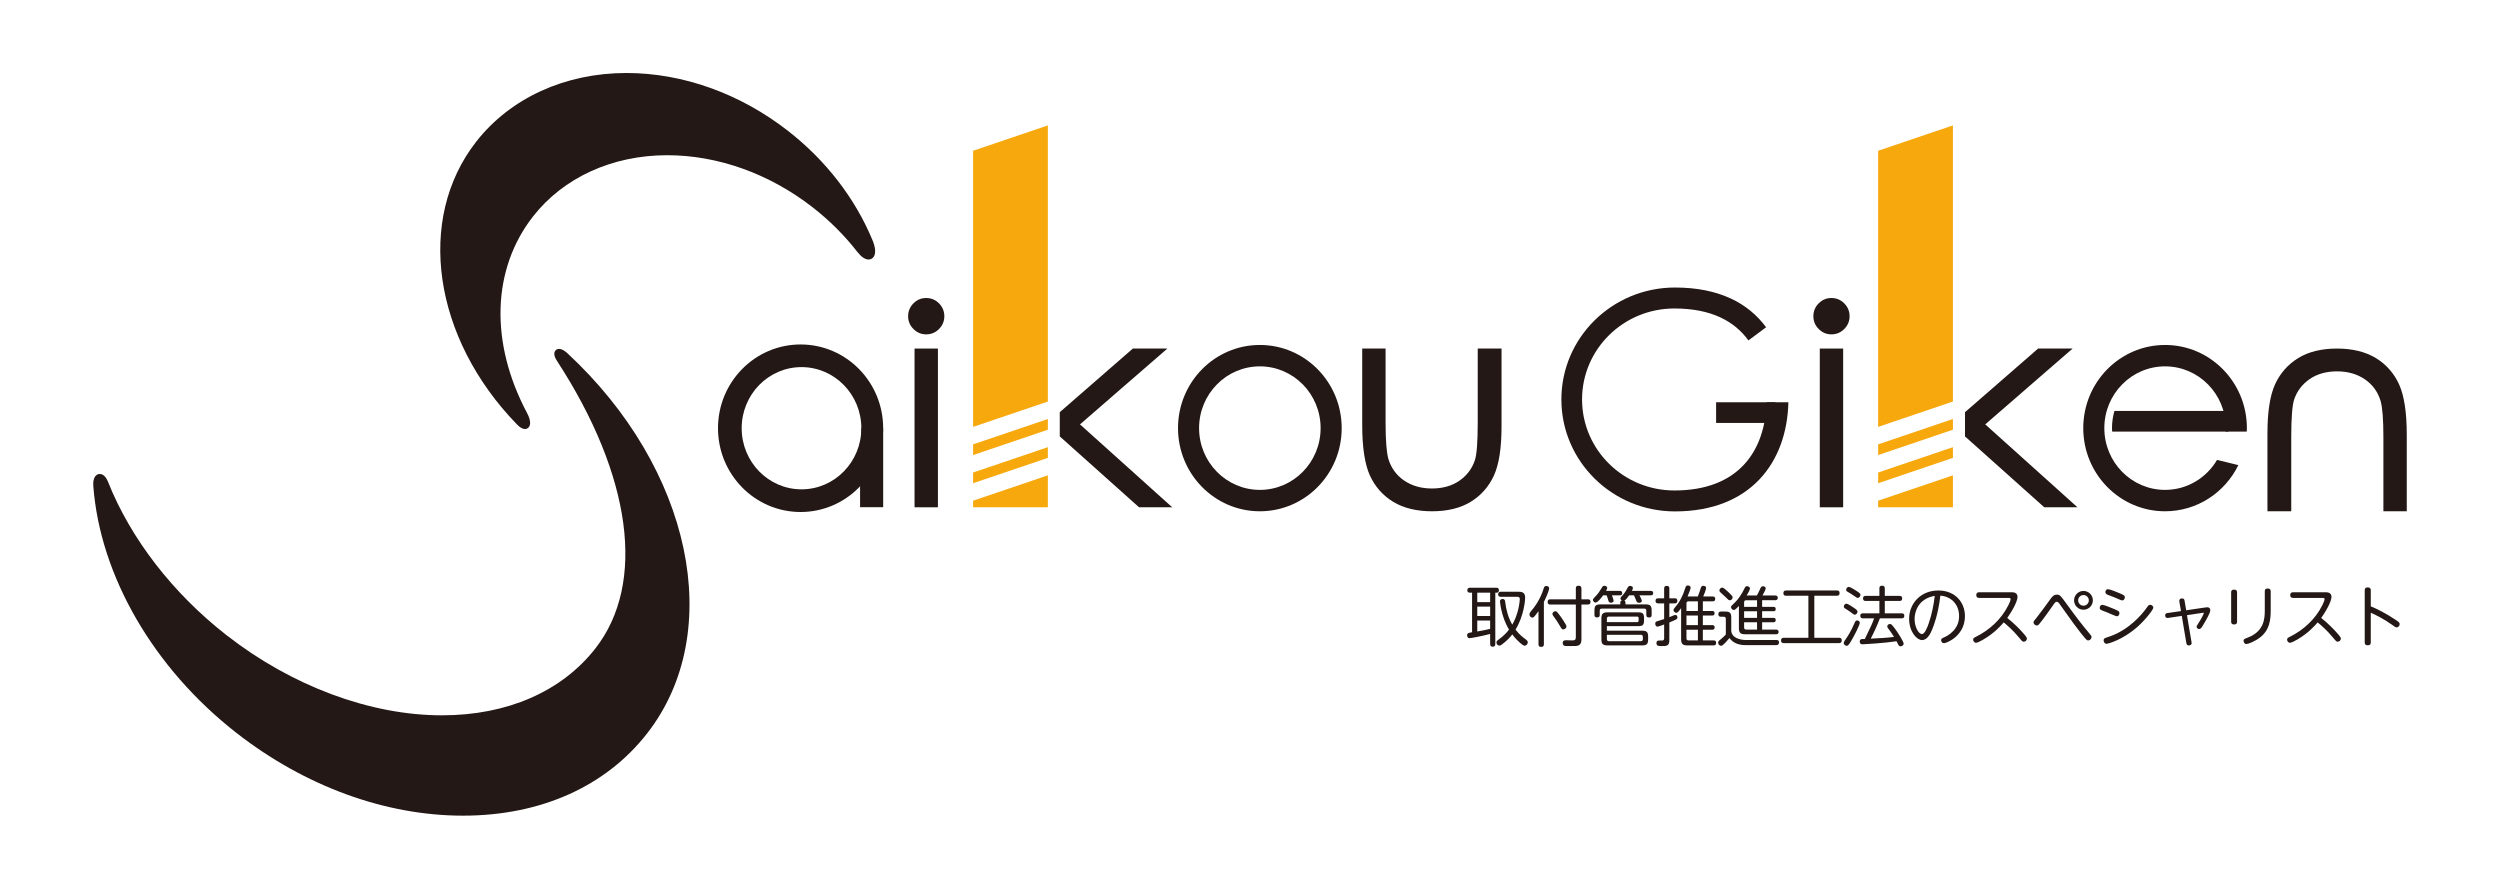 <?xml version="1.0" encoding="UTF-8"?> <svg xmlns="http://www.w3.org/2000/svg" xmlns:i="http://ns.adobe.com/AdobeIllustrator/10.0/" id="_レイヤー_2" data-name="レイヤー 2" version="1.1" viewBox="0 0 245.048 87.107"><polygon points="102.711 46.592 102.711 49.725 95.383 49.725 95.383 49.077 102.711 46.592" fill="#f6a80d" stroke-width="0"></polygon><polygon points="102.711 43.831 102.711 44.879 95.383 47.364 95.383 46.315 102.711 43.831" fill="#f6a80d" stroke-width="0"></polygon><polygon points="102.711 41.07 102.711 42.119 95.383 44.603 95.383 43.555 102.711 41.07" fill="#f6a80d" stroke-width="0"></polygon><polygon points="102.711 12.292 102.711 39.358 95.383 41.842 95.383 14.776 102.711 12.292" fill="#f6a80d" stroke-width="0"></polygon><polygon points="191.424 46.592 191.424 49.725 184.095 49.725 184.095 49.077 191.424 46.592" fill="#f6a80d" stroke-width="0"></polygon><polygon points="191.424 43.831 191.424 44.879 184.095 47.364 184.095 46.315 191.424 43.831" fill="#f6a80d" stroke-width="0"></polygon><polygon points="191.424 41.07 191.424 42.119 184.095 44.603 184.095 43.555 191.424 41.07" fill="#f6a80d" stroke-width="0"></polygon><polygon points="191.424 12.292 191.424 39.358 184.095 41.842 184.095 14.776 191.424 12.292" fill="#f6a80d" stroke-width="0"></polygon><path d="M77.252,12.837c-4.696-3.665-10.323-5.682-15.846-5.682-6.023,0-11.394,2.458-14.736,6.742-5.914,7.578-4.228,19.232,4.008,27.711.286.294.548.444.779.444.175,0,.327-.086.415-.234.231-.384-.035-1.008-.215-1.345-3.662-6.892-3.442-14.089.588-19.253,2.978-3.816,7.773-6.006,13.156-6.006,4.972,0,10.042,1.82,14.276,5.123,1.641,1.281,3.106,2.744,4.354,4.349.383.492.766.752,1.109.752.208,0,.385-.096.501-.268.221-.331.181-.902-.111-1.608-1.708-4.126-4.571-7.834-8.279-10.725" fill="#231815" stroke-width="0"></path><path d="M55.599,34.61c-.203-.187-.505-.41-.797-.41-.18,0-.329.085-.41.233-.085.157-.12.446.196.93,7.339,11.274,8.751,21.812,3.777,28.189-3.303,4.232-8.648,6.563-15.048,6.563h-.002c-7.016,0-14.713-2.864-21.117-7.86-5.262-4.107-9.386-9.443-11.609-15.025-.269-.673-.623-.772-.81-.772-.15,0-.291.063-.399.18-.188.201-.269.546-.235.993.668,8.823,5.911,17.871,14.029,24.206,6.705,5.232,14.592,8.113,22.207,8.113s13.993-2.863,18.047-8.059c7.753-9.936,4.386-25.964-7.829-37.282" fill="#231815" stroke-width="0"></path><rect x="89.643" y="34.166" width="2.291" height="15.559" fill="#231815" stroke-width="0"></rect><polygon points="114.424 34.166 111.04 34.166 103.878 40.402 103.878 42.777 111.649 49.725 114.901 49.725 105.86 41.597 114.424 34.166" fill="#231815" stroke-width="0"></polygon><path d="M144.846,41.441c0,1.876-.095,3.115-.285,3.685-.277.819-.787,1.49-1.514,1.995-.73.504-1.636.761-2.689.761s-1.971-.262-2.731-.783c-.754-.517-1.272-1.231-1.54-2.12-.181-.635-.273-1.825-.273-3.538v-7.275h-2.291v7.499c0,2.179.253,3.838.749,4.932.503,1.103,1.272,1.975,2.291,2.593,1.015.615,2.296.926,3.803.926s2.782-.31,3.788-.926c1.01-.617,1.773-1.482,2.275-2.57.499-1.082.751-2.702.751-4.815v-7.639h-2.333v7.275h0Z" fill="#231815" stroke-width="0"></path><path d="M224.586,42.841c0-1.876.097-3.115.287-3.685.275-.819.786-1.49,1.512-1.995.732-.505,1.636-.761,2.689-.761s1.973.262,2.731.783c.754.516,1.272,1.231,1.54,2.12.181.634.273,1.825.273,3.538v7.274h2.291v-7.499c0-2.178-.253-3.837-.749-4.931-.501-1.103-1.272-1.975-2.289-2.593-1.017-.615-2.296-.927-3.803-.927s-2.784.311-3.79.927c-1.009.617-1.773,1.481-2.275,2.57-.497,1.082-.751,2.701-.751,4.814v7.639h2.333v-7.274h0Z" fill="#231815" stroke-width="0"></path><rect x="178.374" y="34.166" width="2.291" height="15.559" fill="#231815" stroke-width="0"></rect><polygon points="203.154 34.166 199.773 34.166 192.608 40.402 192.608 42.777 200.379 49.725 203.633 49.725 194.592 41.597 203.154 34.166" fill="#231815" stroke-width="0"></polygon><path d="M90.782,29.21c-.481,0-.9.176-1.246.524-.347.348-.523.773-.523,1.265,0,.483.176.903.523,1.25.346.348.765.525,1.246.525.49,0,.915-.177,1.259-.525.347-.348.522-.768.522-1.25,0-.492-.175-.916-.522-1.265-.346-.348-.77-.524-1.259-.524" fill="#231815" stroke-width="0"></path><path d="M179.512,29.21c-.481,0-.9.176-1.246.524-.346.348-.521.773-.521,1.265,0,.483.176.903.521,1.25.346.348.765.525,1.246.525.49,0,.915-.177,1.259-.525.347-.348.524-.768.524-1.25,0-.492-.177-.916-.524-1.265-.345-.348-.77-.524-1.259-.524" fill="#231815" stroke-width="0"></path><path d="M78.472,33.764c-4.47,0-8.094,3.676-8.094,8.21s3.624,8.212,8.094,8.212,8.095-3.676,8.095-8.212-3.625-8.21-8.095-8.21M78.562,47.964c-3.238,0-5.864-2.683-5.864-5.991s2.626-5.989,5.864-5.989,5.866,2.681,5.866,5.989-2.625,5.991-5.866,5.991" fill="#231815" stroke-width="0"></path><polygon points="86.568 49.715 84.304 49.715 84.304 46.371 84.429 44.557 84.429 41.974 86.568 41.974 86.568 49.715" fill="#231815" stroke-width="0"></polygon><path d="M123.491,33.813c-4.432,0-8.023,3.65-8.023,8.151s3.592,8.151,8.023,8.151,8.02-3.649,8.02-8.151-3.592-8.151-8.02-8.151M123.491,48.018c-3.291,0-5.958-2.71-5.958-6.054s2.667-6.054,5.958-6.054,5.954,2.711,5.954,6.054-2.666,6.054-5.954,6.054" fill="#231815" stroke-width="0"></path><rect x="168.211" y="39.43" width="5.809" height="2.025" fill="#231815" stroke-width="0"></rect><path d="M164.122,48.075c-4.997,0-9.05-3.993-9.05-8.92s4.053-8.918,9.05-8.918c3.588,0,5.868,1.219,7.256,3.131l1.734-1.289c-1.754-2.378-4.618-3.896-8.933-3.896-6.148,0-11.134,4.912-11.134,10.972s4.986,10.973,11.134,10.973c7.369,0,10.972-4.766,11.118-10.697h-2.141c-.148,4.797-2.754,8.645-9.035,8.645" fill="#231815" stroke-width="0"></path><path d="M217.316,45.079c-1.039,1.759-2.929,2.939-5.096,2.939-3.29,0-5.956-2.71-5.956-6.054s2.666-6.054,5.956-6.054,5.955,2.711,5.955,6.054c0,.115-.011.226-.017.339h2.065c.004-.113.015-.224.015-.339,0-4.501-3.589-8.151-8.019-8.151s-8.02,3.65-8.02,8.151,3.589,8.151,8.02,8.151c3.147,0,5.871-1.842,7.183-4.525l-2.088-.512Z" fill="#231815" stroke-width="0"></path><path d="M207.254,40.279c-.153.536-.238,1.101-.238,1.685,0,.115.011.226.016.339h11.383v-2.025h-11.161Z" fill="#231815" stroke-width="0"></path><g><path d="M146.567,63.121c0,.063,0,.268-.242.268-.179,0-.262-.07-.262-.268v-.982c-.854.229-1.906.415-2.021.415-.185,0-.236-.173-.236-.274,0-.224.134-.249.485-.307v-3.878h-.211c-.076,0-.255-.019-.255-.242,0-.204.146-.242.255-.242h2.596c.07,0,.243,0,.243.242s-.166.242-.243.242h-.108v5.026ZM146.063,58.095h-1.263v.925h1.263v-.925ZM146.063,59.46h-1.263v.918h1.263v-.918ZM144.8,61.896c.421-.07.842-.153,1.263-.255v-.816h-1.263v1.071ZM147.115,58.497c-.096,0-.268-.013-.268-.249,0-.153.076-.249.268-.249h1.582c.427,0,.797,0,.797.587,0,.229-.108,1.767-.943,3.125.363.485.727.76,1.046.995.083.064.152.128.152.256,0,.159-.127.325-.3.325-.076,0-.152-.013-.465-.287-.173-.146-.447-.408-.753-.816-.179.229-.472.587-1.014.988-.109.083-.166.108-.249.108-.186,0-.287-.166-.287-.306,0-.115.063-.179.197-.274.549-.408.772-.645,1.033-.989-.14-.235-.427-.752-.631-1.467-.186-.625-.255-1.237-.255-1.295,0-.235.242-.235.268-.235.21,0,.229.159.242.274.096.784.3,1.556.695,2.238.191-.325.484-.905.657-1.837.019-.121.083-.497.083-.645,0-.242-.141-.248-.312-.248h-1.544Z" fill="#231815" stroke-width="0"></path><path d="M151.331,63.141c0,.095-.013.268-.262.268-.235,0-.268-.134-.268-.268v-3.234c-.217.312-.389.517-.44.562-.051.045-.096.07-.159.07-.159,0-.287-.16-.287-.325,0-.083.025-.141.115-.256.318-.382.931-1.129,1.281-2.283.039-.127.077-.235.256-.235.044,0,.28.013.28.229,0,.179-.268.848-.517,1.339v4.134ZM155.012,62.643c0,.159,0,.504-.3.625-.147.058-.249.058-.785.058-.542,0-.555-.007-.631-.051-.096-.052-.121-.179-.121-.249,0-.268.21-.268.356-.268.058,0,.529.013.612.013.204,0,.319-.058.319-.3v-3.215h-2.5c-.083,0-.262-.007-.262-.242,0-.179.058-.269.262-.269h2.5v-1.064c0-.083.006-.269.255-.269.191,0,.294.058.294.269v1.064h.625c.096,0,.261.014.261.243,0,.185-.063.268-.261.268h-.625v3.387ZM153.219,61.692c-.121,0-.14-.025-.376-.44-.185-.312-.332-.522-.587-.874-.083-.108-.089-.152-.089-.197,0-.166.159-.268.293-.268.103,0,.141.006.536.555.223.306.356.536.484.759.051.09.063.141.063.179,0,.153-.152.287-.325.287Z" fill="#231815" stroke-width="0"></path><path d="M157.135,58.356c-.191.268-.542.708-.739.708-.121,0-.262-.128-.262-.268q0-.09.236-.325c.286-.281.434-.529.638-.861.057-.103.108-.191.261-.191.083,0,.269.051.269.21,0,.058-.025.115-.115.287h1.346c.147,0,.236.064.236.224,0,.141-.063.217-.236.217h-.771c.007.025.166.402.166.529,0,.173-.211.191-.262.191-.166,0-.217-.096-.242-.179-.096-.325-.108-.357-.179-.542h-.345ZM161.804,57.916c.115,0,.242.039.242.224,0,.153-.089.217-.242.217h-1.104c.064.128.229.44.229.536,0,.152-.159.191-.273.191-.108,0-.191-.045-.243-.141-.031-.063-.204-.491-.248-.587h-.479c-.096.146-.332.453-.466.523.103.051.108.134.108.191v.172h1.971c.459,0,.594.128.594.6v.434c0,.076,0,.249-.243.249-.191,0-.28-.064-.28-.249v-.415c0-.134-.058-.204-.197-.204h-4.172c-.153,0-.197.09-.197.204v.415c0,.083-.007.242-.249.242-.198,0-.268-.063-.268-.242v-.434c0-.472.134-.6.6-.6h1.933v-.172c0-.103.038-.179.152-.204-.127-.09-.134-.179-.134-.204,0-.064.045-.128.058-.147.325-.356.37-.408.645-.912.051-.102.108-.172.229-.172.172,0,.287.076.287.211,0,.076-.045.172-.103.273h1.85ZM160.949,61.82c.453,0,.6.121.6.593v.255c0,.466-.141.594-.6.594h-3.381c-.465,0-.6-.147-.6-.6v-2.035c0-.459.141-.605.6-.605h3.023c.434,0,.555.134.555.561v.236c0,.428-.121.555-.561.555h-3.081v.447h3.444ZM157.505,60.984h2.96c.089,0,.152-.045.152-.159v-.229c0-.103-.044-.16-.152-.16h-2.749c-.147,0-.211.077-.211.211v.338ZM157.505,62.222v.421c0,.134.063.204.204.204h3.119c.128,0,.204-.063.204-.204v-.21c0-.135-.07-.211-.204-.211h-3.323Z" fill="#231815" stroke-width="0"></path><path d="M163.627,62.726c0,.6-.242.6-.777.6-.287,0-.485,0-.485-.294,0-.248.173-.248.287-.248.211,0,.307,0,.332-.007.114-.025.134-.134.134-.21v-1.358c-.217.082-.555.21-.645.21-.179,0-.229-.185-.229-.293,0-.147.083-.191.146-.217.026-.014.612-.191.728-.23v-1.537h-.58c-.07,0-.262,0-.262-.248,0-.242.172-.249.262-.249h.58v-.95c0-.07,0-.268.255-.268.249,0,.255.185.255.268v.95h.523c.07,0,.262,0,.262.249,0,.242-.179.248-.262.248h-.523v1.353c.058-.025.3-.128.352-.146.102-.045.165-.07.235-.07.173,0,.204.159.204.236,0,.114-.063.165-.096.185-.089.063-.389.185-.695.312v1.716ZM166.421,58.465c.121-.287.224-.631.255-.733.052-.166.09-.312.281-.312.006,0,.274,0,.274.217,0,.159-.236.721-.281.829h.912c.103,0,.262.02.262.236,0,.204-.121.242-.268.242h-.944v.944h.912c.089,0,.236.006.236.217s-.134.229-.236.229h-.912v.938h.912c.089,0,.242.013.242.217,0,.153-.051.236-.242.236h-.912v1.046h1.04c.076,0,.261.006.261.235,0,.173-.063.256-.261.256h-2.577c-.421,0-.593-.147-.593-.594v-3.055c-.173.242-.294.363-.319.389-.032.025-.083.063-.159.063-.134,0-.269-.14-.269-.268,0-.058.02-.102.083-.185.402-.491.453-.555.677-.995.172-.338.204-.415.414-1.033.038-.108.077-.198.224-.198.045,0,.28.013.28.224,0,.121-.141.466-.3.854h1.008ZM165.305,59.888h1.123v-.944h-.919c-.146,0-.204.076-.204.21v.734ZM166.428,60.334h-1.123v.938h1.123v-.938ZM166.428,62.771v-1.046h-1.123v.842c0,.14.063.204.204.204h.919Z" fill="#231815" stroke-width="0"></path><path d="M174.139,62.732c.146,0,.242.076.242.223,0,.224-.141.28-.274.28h-2.998c-.638,0-1.211-.178-1.588-.694-.318.369-.427.478-.535.586-.115.108-.198.173-.3.173-.135,0-.274-.146-.274-.307,0-.121.025-.146.287-.356.273-.23.401-.37.465-.447v-1.512c0-.076-.006-.223-.197-.223h-.28c-.179,0-.256-.096-.256-.242,0-.191.083-.269.269-.269h.396c.465,0,.6.128.6.594v1.313c.025.186.089.466.503.683.269.134.612.198.881.198h3.062ZM168.807,57.598c.076,0,.14.031.325.185.262.229.548.498.644.625.032.045.052.09.052.147,0,.152-.134.286-.274.286-.108,0-.141-.038-.472-.369-.077-.077-.408-.37-.473-.435-.038-.038-.076-.089-.076-.146,0-.179.146-.293.274-.293ZM172.206,58.369c.096-.153.242-.466.351-.708.051-.102.096-.197.255-.197.108,0,.262.063.262.204,0,.127-.172.434-.318.701h1.23c.063,0,.268,0,.268.229,0,.236-.204.236-.268.236h-1.263v.65h1.104c.102,0,.229.025.229.211,0,.165-.09.217-.229.217h-1.104v.65h1.097c.058,0,.236,0,.236.217,0,.191-.134.217-.236.217h-1.097v.714h1.346c.063,0,.268,0,.268.23s-.197.229-.268.229h-3.036c-.428,0-.587-.16-.587-.587v-2.188c-.185.197-.318.318-.363.344-.038.032-.076.052-.134.052-.153,0-.274-.16-.274-.274,0-.103.038-.141.414-.498.23-.217.619-.721.932-1.396.025-.058.076-.166.224-.166.108,0,.287.077.287.236,0,.127-.236.529-.326.676h1.002ZM170.956,59.485h1.269v-.65h-1.059c-.14,0-.21.063-.21.204v.446ZM172.225,59.913h-1.269v.65h1.269v-.65ZM172.225,60.997h-1.269v.504c0,.134.063.21.21.21h1.059v-.714Z" fill="#231815" stroke-width="0"></path><path d="M177.838,62.515h2.417c.076,0,.268,0,.268.243,0,.185-.063.28-.268.28h-5.408c-.077,0-.269-.007-.269-.249,0-.197.077-.274.269-.274h2.41v-4.12h-2.181c-.077,0-.269,0-.269-.248,0-.191.083-.269.269-.269h4.969c.089,0,.268.007.268.242,0,.191-.07.274-.268.274h-2.207v4.12Z" fill="#231815" stroke-width="0"></path><path d="M181.46,62.809c-.28.466-.338.491-.446.491-.153,0-.293-.134-.293-.269,0-.076.038-.146.102-.242.351-.517.574-.842.989-1.785.038-.083.089-.191.223-.191.121,0,.262.096.262.229,0,.217-.542,1.275-.836,1.767ZM180.976,59.173c.146,0,.536.262.708.383.191.128.389.262.389.396,0,.127-.114.3-.273.3-.083,0-.141-.045-.332-.198-.115-.089-.268-.197-.594-.401-.082-.051-.159-.096-.14-.236.019-.14.127-.242.242-.242ZM181.218,57.527c.141,0,.536.255.708.363.408.269.434.307.434.415,0,.14-.121.3-.262.3-.076,0-.082-.007-.344-.186-.211-.146-.428-.287-.645-.408-.127-.069-.146-.108-.146-.229,0-.07.083-.255.255-.255ZM182.615,60.608c-.07,0-.269,0-.269-.249,0-.242.186-.242.269-.242h1.601v-1.212h-1.34c-.07,0-.261,0-.261-.249,0-.236.165-.249.261-.249h1.34v-.727c0-.077,0-.269.255-.269.198,0,.274.077.274.269v.727h1.441c.07,0,.262,0,.262.249,0,.236-.166.249-.262.249h-1.441v1.212h1.646c.076,0,.268,0,.268.242,0,.229-.159.249-.268.249h-2.124c-.262.682-.562,1.346-.899,1.989.925-.044,1.506-.07,2.283-.165-.21-.352-.421-.626-.586-.849-.058-.083-.077-.128-.077-.191,0-.134.146-.229.255-.229s.166.019.466.414c.332.44.887,1.333.887,1.512,0,.153-.159.262-.3.262s-.191-.089-.224-.153c-.025-.051-.146-.3-.178-.344-1.11.178-3.24.3-3.323.3-.07,0-.281,0-.281-.274,0-.173.122-.224.16-.236.019,0,.318-.013.338-.013.631-1.295.701-1.441.912-2.021h-1.084Z" fill="#231815" stroke-width="0"></path><path d="M190.549,63.045c-.179,0-.28-.147-.28-.294,0-.141.038-.159.363-.312.083-.038.485-.224.836-.605.491-.53.561-1.098.561-1.455,0-.625-.248-1.218-.733-1.588-.325-.249-.682-.376-1.104-.408-.217,1.862-.65,2.953-.81,3.336-.128.3-.428,1.021-.988,1.021-.498,0-1.264-.791-1.264-2.099,0-1.454,1.11-2.762,2.864-2.762,1.658,0,2.608,1.167,2.608,2.514,0,1.958-1.824,2.653-2.054,2.653ZM187.666,60.672c0,.822.415,1.479.715,1.479.28,0,.522-.618.682-1.084.294-.861.473-1.754.581-2.66-1.62.269-1.978,1.562-1.978,2.265Z" fill="#231815" stroke-width="0"></path><path d="M193.999,58.605c-.063,0-.286,0-.286-.274,0-.229.146-.28.286-.28h3.132c.198,0,.625,0,.625.459,0,.255-.235.97-1.008,2.06.715.568,1.225,1.104,1.569,1.493.357.408.357.452.357.535,0,.141-.121.3-.307.3-.121,0-.127-.006-.465-.408-.632-.759-1.116-1.16-1.499-1.485-.3.344-.912,1.052-2.022,1.696-.172.102-.555.306-.688.306s-.287-.121-.287-.306c0-.146.096-.198.242-.268,1.371-.677,2.532-1.741,3.215-3.119.025-.058.217-.44.217-.581,0-.108-.076-.127-.236-.127h-2.845Z" fill="#231815" stroke-width="0"></path><path d="M202.546,59.167c.956,1.319,1.588,2.136,2.213,2.876.224.262.249.294.249.402,0,.204-.191.331-.325.331-.115,0-.198,0-1.423-1.646-.217-.293-1.192-1.671-1.422-1.983-.077-.103-.134-.159-.236-.159-.114,0-.172.063-.345.312-.248.356-1.026,1.467-1.39,1.888-.045.058-.108.121-.224.121-.121,0-.319-.115-.319-.306,0-.09.032-.135.326-.491.306-.383.911-1.212,1.358-1.831.146-.204.312-.396.605-.396s.37.108.932.881ZM205.142,58.848c0,.504-.415.918-.919.918-.51,0-.925-.414-.925-.918,0-.517.421-.925.925-.925s.919.408.919.925ZM203.7,58.848c0,.287.229.523.522.523s.523-.243.523-.523c0-.293-.242-.523-.523-.523s-.522.224-.522.523Z" fill="#231815" stroke-width="0"></path><path d="M206.072,59.288c.179,0,.829.273,1.06.369.529.224.612.256.612.453,0,.153-.109.3-.249.3-.09,0-.836-.332-.989-.396-.089-.031-.555-.21-.599-.242-.058-.045-.096-.108-.096-.197,0-.108.063-.287.261-.287ZM206.194,62.771c0-.191.103-.224.453-.338,1.996-.632,3.329-2.227,3.764-2.857.153-.218.217-.294.338-.294.185,0,.319.153.319.274,0,.191-.74,1.161-1.551,1.882-1.486,1.313-2.908,1.664-3.023,1.664-.229,0-.3-.217-.3-.331ZM206.628,57.751c.185,0,.898.3,1.142.401.383.166.504.217.504.402,0,.146-.103.299-.249.299-.058,0-.103-.013-.217-.063-.345-.166-.791-.331-1.199-.484-.103-.038-.242-.108-.242-.269,0-.121.083-.286.262-.286Z" fill="#231815" stroke-width="0"></path><path d="M213.618,58.969c-.051-.312.236-.312.269-.312.179,0,.223.108.242.224l.159.938,1.831-.269c.127-.019.165-.025.229-.025.063,0,.3,0,.3.307,0,.235-.383.905-.581,1.237-.261.446-.344.587-.504.587-.127,0-.255-.09-.255-.224,0-.07.115-.242.186-.357.318-.484.522-.925.522-.981,0-.039-.032-.039-.108-.026l-1.543.23.446,2.64c.006.039.013.07.013.096,0,.147-.121.23-.281.23-.197,0-.223-.147-.242-.249l-.446-2.647-1.326.198c-.3.045-.3-.204-.3-.249,0-.197.159-.217.229-.229l1.32-.191-.16-.925Z" fill="#231815" stroke-width="0"></path><path d="M219.276,60.934c0,.076,0,.274-.287.274s-.293-.191-.293-.274v-2.87c0-.115.025-.269.286-.269.198,0,.294.077.294.269v2.87ZM221.992,57.961c0-.102.013-.274.287-.274.217,0,.294.096.294.274v1.799c0,1.008-.096,1.983-1.047,2.724-.497.383-1.16.644-1.339.644s-.274-.172-.274-.318c0-.153.045-.172.44-.325,1.588-.619,1.639-1.875,1.639-2.666v-1.856Z" fill="#231815" stroke-width="0"></path><path d="M224.773,58.605c-.063,0-.287,0-.287-.274,0-.229.147-.28.287-.28h3.132c.198,0,.625,0,.625.459,0,.255-.236.97-1.008,2.06.715.568,1.225,1.104,1.569,1.493.357.408.357.452.357.535,0,.141-.121.3-.307.3-.121,0-.127-.006-.466-.408-.631-.759-1.116-1.16-1.499-1.485-.299.344-.911,1.052-2.021,1.696-.172.102-.555.306-.688.306s-.287-.121-.287-.306c0-.146.096-.198.242-.268,1.371-.677,2.532-1.741,3.215-3.119.025-.058.217-.44.217-.581,0-.108-.077-.127-.236-.127h-2.845Z" fill="#231815" stroke-width="0"></path><path d="M232.382,62.968c0,.09-.006.281-.293.281s-.3-.179-.3-.281v-5.103c0-.083,0-.287.293-.287s.3.198.3.287v1.569c.511.21,1.423.638,2.431,1.32.306.204.401.274.401.414,0,.147-.114.325-.293.325-.108,0-.146-.025-.479-.268-.784-.562-1.62-.976-2.061-1.167v2.908Z" fill="#231815" stroke-width="0"></path></g></svg> 